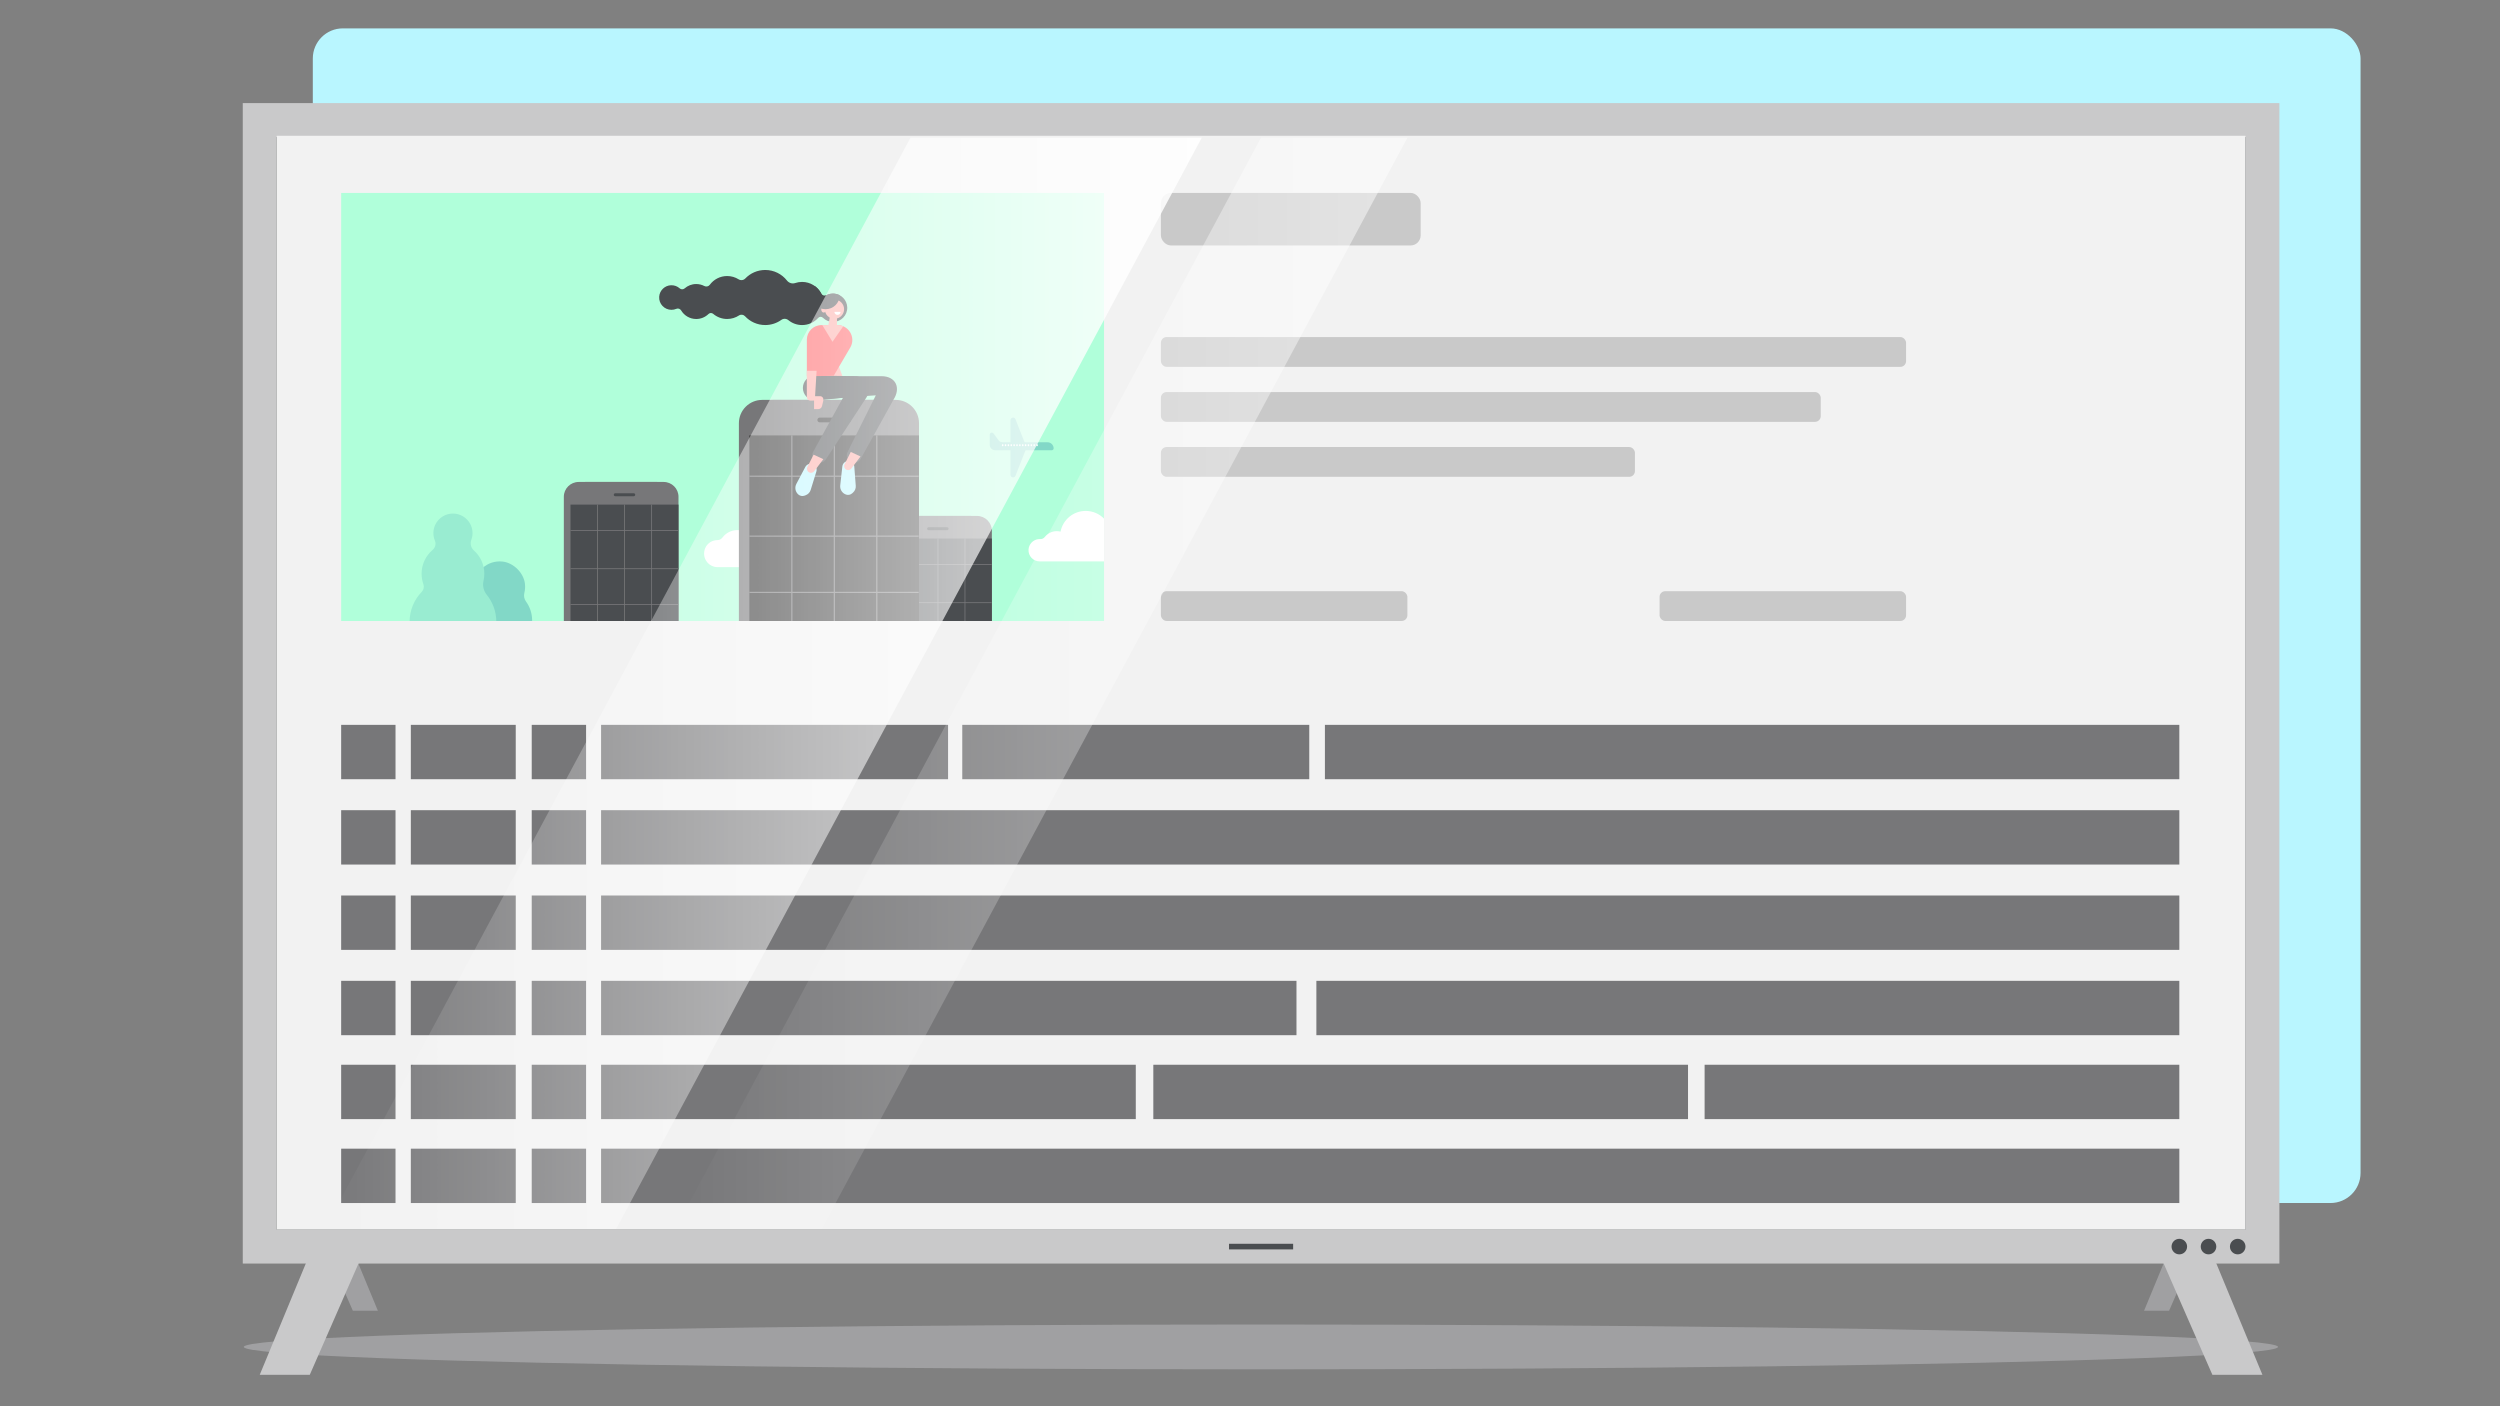 <?xml version="1.0" encoding="UTF-8"?><svg id="Ebene_1" xmlns="http://www.w3.org/2000/svg" xmlns:xlink="http://www.w3.org/1999/xlink" viewBox="0 0 1920 1080"><rect x="0" y="0" width="1920" height="1080" fill="#808080" stroke="none"/><defs><style>.cls-1{fill:#b0ffda;}.cls-2{fill:#99ecd1;}.cls-3{fill:#c9c9ca;}.cls-4{stroke:#c9c9ca;stroke-width:26.06px;}.cls-4,.cls-5,.cls-6{stroke-miterlimit:10;}.cls-4,.cls-7{fill:#4a4d50;}.cls-8{fill:#fff;}.cls-9{fill:#777779;}.cls-10{fill:url(#Unbenannter_Verlauf_33);}.cls-11{clip-path:url(#clippath-2);}.cls-12{fill:#c9c9c9;}.cls-13{fill:#b9f6ff;}.cls-14{fill:#333;}.cls-15{clip-path:url(#clippath-1);}.cls-16{clip-path:url(#clippath-4);}.cls-17{fill:#82d8c7;}.cls-18{fill:url(#Unbenannter_Verlauf_37);}.cls-5{stroke-width:.91px;}.cls-5,.cls-6{stroke:#777779;}.cls-5,.cls-6,.cls-19{fill:none;}.cls-20{fill:#ff565a;}.cls-6{stroke-width:.61px;}.cls-21{clip-path:url(#clippath);}.cls-22{fill:#a0a0a2;}.cls-23{fill:#fda6a1;}.cls-24{clip-path:url(#clippath-3);}.cls-25{clip-path:url(#clippath-5);}.cls-26{fill:#f2f2f2;}</style><clipPath id="clippath"><rect class="cls-19" x="262.01" y="148.15" width="585.88" height="328.77"/></clipPath><clipPath id="clippath-1"><rect class="cls-19" x="262.01" y="186.9" width="585.88" height="290.01"/></clipPath><clipPath id="clippath-2"><rect class="cls-19" x="262.01" y="148.15" width="585.88" height="328.77"/></clipPath><clipPath id="clippath-3"><rect class="cls-19" x="262.01" y="148.15" width="585.88" height="328.77"/></clipPath><clipPath id="clippath-4"><rect class="cls-19" x="262.01" y="148.15" width="585.88" height="328.77"/></clipPath><clipPath id="clippath-5"><rect class="cls-19" x="262.01" y="148.15" width="585.88" height="328.77"/></clipPath><linearGradient id="Unbenannter_Verlauf_33" x1="922.99" y1="524.8" x2="249.42" y2="524.8" gradientUnits="userSpaceOnUse"><stop offset="0" stop-color="#fff" stop-opacity=".9"/><stop offset="1" stop-color="#fff" stop-opacity="0"/></linearGradient><linearGradient id="Unbenannter_Verlauf_37" x1="1080.88" y1="524.8" x2="518.62" y2="524.8" gradientUnits="userSpaceOnUse"><stop offset="0" stop-color="#fff" stop-opacity=".5"/><stop offset="1" stop-color="#fff" stop-opacity="0"/></linearGradient></defs><rect class="cls-13" x="240.24" y="21.79" width="1572.67" height="902.13" rx="23.1" ry="23.1"/><ellipse class="cls-22" cx="968.37" cy="1034.44" rx="781.14" ry="17.22"/><polygon class="cls-22" points="1646.64 1006.63 1665.85 1006.63 1687.41 957.38 1667.03 957.38 1646.64 1006.63"/><polygon class="cls-22" points="290.2 1006.63 270.98 1006.63 249.42 957.38 269.81 957.38 290.2 1006.63"/><rect class="cls-4" x="199.47" y="92.21" width="1538.08" height="865.17"/><polygon class="cls-3" points="1737.55 1055.87 1699.12 1055.87 1656 957.38 1696.77 957.38 1737.55 1055.87"/><polygon class="cls-3" points="199.47 1055.87 237.9 1055.87 281.02 957.38 240.24 957.38 199.47 1055.87"/><rect class="cls-7" x="943.89" y="955.22" width="49.24" height="4.32"/><circle class="cls-7" cx="1673.72" cy="957.38" r="5.97"/><circle class="cls-7" cx="1696.14" cy="957.38" r="5.97"/><circle class="cls-7" cx="1718.56" cy="957.38" r="5.97"/><rect class="cls-26" x="212.5" y="104.28" width="1512.02" height="840.07"/><g class="cls-21"><rect class="cls-1" x="262.01" y="148.15" width="585.88" height="328.77"/><g class="cls-15"><path class="cls-7" d="M756.62,507.42v-99.79c0-6.29-5.11-11.4-11.42-11.4h-60.1c-6.31,0-11.42,5.1-11.42,11.4v99.79h82.95Z"/><path class="cls-9" d="M761.74,507.42v-99.79c0-6.29-5.11-11.4-11.42-11.4h-60.1c-6.31,0-11.42,5.1-11.42,11.4v99.79h82.95Z"/><rect class="cls-7" x="678.79" y="413.6" width="82.95" height="93.82"/><line class="cls-6" x1="761.58" y1="433.55" x2="678.79" y2="433.55"/><path class="cls-7" d="M727.34,407.2h-14.15c-.64,0-1.16-.52-1.16-1.15s.52-1.15,1.16-1.15h14.15c.64,0,1.16,.52,1.16,1.15s-.52,1.15-1.16,1.15"/><line class="cls-6" x1="720.33" y1="413.6" x2="720.33" y2="507.41"/><line class="cls-6" x1="699.56" y1="413.6" x2="699.56" y2="507.41"/><line class="cls-6" x1="741.1" y1="413.6" x2="741.1" y2="507.41"/><line class="cls-6" x1="761.58" y1="462.86" x2="678.79" y2="462.86"/><path class="cls-17" d="M408.21,481.33c.31-1.56,.47-3.17,.47-4.82,0-5.44-1.75-10.47-4.73-14.57-1.38-1.89-1.82-4.3-1.25-6.57,.57-2.25,.74-4.66,.44-7.14-1-8.33-8.79-16.03-17.15-16.95-11.78-1.3-21.75,7.86-21.75,19.35,0,1.9,.27,3.73,.78,5.46,.53,1.82,.14,3.79-1.02,5.29-3.23,4.19-5.15,9.44-5.15,15.13,0,1.65,.17,3.26,.47,4.82h48.88Z"/><path class="cls-8" d="M580.68,435.56c4.35-.07,7.85-3.69,7.78-8.03-.07-4.31-3.59-7.78-7.92-7.78-.03,0,.03,0,0,0-.79-7.11-6.92-12.64-14.26-12.64-4.68,0-8.83,2.25-11.43,5.72-.9,1.2-2.29,1.95-3.79,1.96-.9,0-1.82,.13-2.76,.38-3.53,.94-6.29,3.73-7.2,7.26-1.78,6.92,3.41,13.13,10.05,13.13h29.52Z"/><path class="cls-9" d="M697.75,481.74v-156.72c0-9.89-8.03-17.9-17.94-17.9h-94.4c-9.91,0-17.94,8.01-17.94,17.9v156.72h130.28Z"/><path class="cls-9" d="M705.8,481.74v-156.72c0-9.89-8.03-17.9-17.94-17.9h-94.4c-9.91,0-17.94,8.01-17.94,17.9v156.72h130.28Z"/><rect class="cls-14" x="575.52" y="334.4" width="130.28" height="147.34"/><line class="cls-5" x1="705.54" y1="365.73" x2="575.52" y2="365.73"/><path class="cls-14" d="M651.77,324.35h-22.22c-1,0-1.82-.82-1.82-1.81s.82-1.81,1.82-1.81h22.22c1,0,1.82,.82,1.82,1.81s-.82,1.81-1.82,1.81"/><line class="cls-5" x1="640.76" y1="334.4" x2="640.76" y2="481.74"/><line class="cls-5" x1="608.14" y1="334.4" x2="608.14" y2="481.74"/><line class="cls-5" x1="673.38" y1="334.4" x2="673.38" y2="481.74"/><line class="cls-5" x1="705.54" y1="454.97" x2="575.52" y2="454.97"/><line class="cls-5" x1="705.54" y1="411.77" x2="575.52" y2="411.77"/><path class="cls-8" d="M878.91,431.16c4.93,0,8.89-4.14,8.59-9.12-.25-4.03-3.35-7.4-7.36-7.96-1.42-.2-2.77-.05-4.01,.37-.4-8.44-7.39-15.16-15.96-15.16-1.82,0-3.56,.3-5.18,.86-2.44,.84-5.14,.19-6.92-1.67-3.58-3.75-8.64-6.1-14.24-6.1-9.59,0-17.57,6.84-19.32,15.9-.93-.24-1.9-.36-2.9-.36-3.73,0-7.04,1.75-9.18,4.46-.83,1.06-2.11,1.7-3.46,1.62-.46-.02-.92-.01-1.4,.04-4.13,.44-7.4,3.85-7.66,7.99-.31,4.99,3.65,9.13,8.59,9.13h80.4Z"/><path class="cls-17" d="M776.04,343.71v-21c0-1.1,.89-1.99,2-1.99,.82,0,1.56,.5,1.86,1.26l8.54,21.72h-12.4Z"/><path class="cls-17" d="M809.2,344.38h0c0,.77-.63,1.4-1.4,1.4h-43.5c-2.3,0-4.17-1.86-4.17-4.16v-7.8c0-.88,.72-1.6,1.6-1.6,.51,0,.99,.24,1.29,.65l3.84,5.22c.72,.98,1.86,1.56,3.08,1.56h34.52c2.62,0,4.74,2.12,4.74,4.73"/><path class="cls-17" d="M776.04,343.64v21c0,1.1,.89,1.99,2,1.99,.82,0,1.56-.5,1.86-1.26l8.54-21.72h-12.4Z"/><path class="cls-8" d="M796.58,342.67h-.24c-.25,0-.45-.2-.45-.45v-.61c0-.24,.2-.45,.45-.45h.24c.25,0,.45,.2,.45,.45v.61c0,.25-.2,.45-.45,.45"/><path class="cls-8" d="M794.38,342.67h-.24c-.25,0-.45-.2-.45-.45v-.61c0-.24,.2-.45,.45-.45h.24c.25,0,.45,.2,.45,.45v.61c0,.25-.2,.45-.45,.45"/><path class="cls-8" d="M792.18,342.67h-.24c-.25,0-.45-.2-.45-.45v-.61c0-.24,.2-.45,.45-.45h.24c.25,0,.45,.2,.45,.45v.61c0,.25-.2,.45-.45,.45"/><path class="cls-8" d="M789.98,342.67h-.24c-.25,0-.45-.2-.45-.45v-.61c0-.24,.2-.45,.45-.45h.24c.25,0,.45,.2,.45,.45v.61c0,.25-.2,.45-.45,.45"/><path class="cls-8" d="M787.78,342.67h-.24c-.25,0-.45-.2-.45-.45v-.61c0-.24,.2-.45,.45-.45h.24c.25,0,.45,.2,.45,.45v.61c0,.25-.2,.45-.45,.45"/><path class="cls-8" d="M785.58,342.67h-.24c-.25,0-.45-.2-.45-.45v-.61c0-.24,.2-.45,.45-.45h.24c.25,0,.45,.2,.45,.45v.61c0,.25-.2,.45-.45,.45"/><path class="cls-8" d="M783.37,342.67h-.24c-.25,0-.45-.2-.45-.45v-.61c0-.24,.2-.45,.45-.45h.24c.25,0,.45,.2,.45,.45v.61c0,.25-.2,.45-.45,.45"/><path class="cls-8" d="M781.17,342.67h-.24c-.25,0-.45-.2-.45-.45v-.61c0-.24,.2-.45,.45-.45h.24c.25,0,.45,.2,.45,.45v.61c0,.25-.2,.45-.45,.45"/><path class="cls-8" d="M778.97,342.67h-.24c-.25,0-.45-.2-.45-.45v-.61c0-.24,.2-.45,.45-.45h.24c.25,0,.45,.2,.45,.45v.61c0,.25-.2,.45-.45,.45"/><path class="cls-8" d="M776.77,342.67h-.24c-.25,0-.45-.2-.45-.45v-.61c0-.24,.2-.45,.45-.45h.24c.25,0,.45,.2,.45,.45v.61c0,.25-.2,.45-.45,.45"/><path class="cls-8" d="M774.57,342.67h-.24c-.25,0-.45-.2-.45-.45v-.61c0-.24,.2-.45,.45-.45h.24c.25,0,.45,.2,.45,.45v.61c0,.25-.2,.45-.45,.45"/><path class="cls-8" d="M772.37,342.67h-.24c-.25,0-.45-.2-.45-.45v-.61c0-.24,.2-.45,.45-.45h.24c.25,0,.45,.2,.45,.45v.61c0,.25-.2,.45-.45,.45"/><path class="cls-8" d="M770.17,342.67h-.24c-.25,0-.45-.2-.45-.45v-.61c0-.24,.2-.45,.45-.45h.24c.25,0,.45,.2,.45,.45v.61c0,.25-.2,.45-.45,.45"/><path class="cls-9" d="M515.96,481.33v-99.79c0-6.29-5.11-11.4-11.42-11.4h-60.1c-6.31,0-11.42,5.1-11.42,11.4v99.79h82.95Z"/><path class="cls-9" d="M521.09,481.33v-99.79c0-6.29-5.11-11.4-11.42-11.4h-60.1c-6.31,0-11.42,5.1-11.42,11.4v99.79h82.95Z"/><rect class="cls-7" x="438.14" y="387.52" width="82.95" height="93.82"/><line class="cls-6" x1="520.93" y1="407.47" x2="438.14" y2="407.47"/><path class="cls-7" d="M486.69,381.12h-14.15c-.64,0-1.16-.52-1.16-1.15s.52-1.15,1.16-1.15h14.15c.64,0,1.16,.52,1.16,1.15s-.52,1.15-1.16,1.15"/><line class="cls-6" x1="479.68" y1="387.52" x2="479.68" y2="481.33"/><line class="cls-6" x1="458.91" y1="387.52" x2="458.91" y2="481.33"/><line class="cls-6" x1="500.45" y1="387.52" x2="500.45" y2="481.33"/><line class="cls-6" x1="520.93" y1="464.29" x2="438.14" y2="464.29"/><line class="cls-6" x1="520.93" y1="436.78" x2="438.14" y2="436.78"/><path class="cls-2" d="M314.56,477.61c0,1.26,.08,2.5,.21,3.73h66.2c.14-1.22,.21-2.47,.21-3.73,0-7.9-2.76-15.16-7.38-20.86-2.41-2.98-3.34-6.91-2.47-10.64,.41-1.76,.63-3.59,.63-5.48,0-7.11-3.09-13.49-8.01-17.89-2.28-2.04-3.05-5.23-1.99-8.09,.61-1.63,.94-3.39,.94-5.24,0-8.09-6.57-14.79-14.67-14.98-8.47-.2-15.39,6.59-15.39,14.99,0,2.07,.42,4.04,1.18,5.83,1.05,2.48,.28,5.33-1.77,7.08-5.18,4.41-8.47,10.97-8.47,18.29,0,2.83,.49,5.54,1.39,8.06,.72,2.03,.23,4.3-1.27,5.85-5.78,5.98-9.34,14.11-9.34,23.07"/></g><g class="cls-11"><path class="cls-7" d="M640.44,225.48c-2.07-.13-4.03,.32-5.72,1.19-1.46,.75-3.23,.22-3.99-1.24-2.77-5.3-8.32-8.92-14.73-8.92-1.86,0-3.66,.31-5.33,.87-2.29,.78-4.8-.05-6.29-1.95-3.88-4.92-9.91-8.09-16.67-8.09-6.02,0-11.46,2.51-15.32,6.53-1.36,1.41-3.5,1.67-5.16,.63-2.54-1.59-5.55-2.51-8.78-2.51-5.47,0-10.32,2.65-13.34,6.74-.97,1.31-2.74,1.68-4.19,.92-1.86-.97-3.98-1.52-6.22-1.52-3.41,0-6.51,1.26-8.88,3.34-1.09,.96-2.72,.96-3.8,0-1.74-1.56-4.06-2.48-6.59-2.41-4.84,.13-8.87,4-9.17,8.83-.35,5.49,4.02,10.05,9.44,10.05,1.33,0,2.59-.27,3.74-.77,1.36-.59,2.94,0,3.7,1.26,2.35,3.93,6.65,6.56,11.57,6.56,3.66,0,6.97-1.46,9.4-3.82,.99-.97,2.54-1.05,3.6-.15,2.89,2.47,6.65,3.96,10.75,3.96,3.35,0,6.47-1,9.08-2.71,1.46-.96,3.42-.72,4.61,.56,3.87,4.18,9.41,6.8,15.57,6.8,4.62,0,8.9-1.48,12.38-3.98,1.63-1.17,3.83-1.05,5.39,.23,2.86,2.35,6.53,3.76,10.53,3.76,4.9,0,9.31-2.12,12.35-5.49,.97-1.08,2.66-1.11,3.69-.09,1.97,1.96,4.7,3.18,7.71,3.18,6.14,0,11.1-5.05,10.92-11.21-.16-5.58-4.63-10.21-10.22-10.56"/></g><g class="cls-24"><path class="cls-7" d="M647.93,288.91h28.98c11.06,0,15.24,8.97,9.19,18.21l-25.32,45.68c-1.55,2.37-4.62,3.24-7.19,2.03-2.88-1.35-4.09-4.8-2.68-7.65l21.71-43.57-19.69,1.32-26.34,2.67c-4.02,0,14.08-3.51,14.08-7.52v-3.92c0-4.01,3.26-7.25,7.27-7.25"/><path class="cls-13" d="M651.63,354.08h0c-2.39-.06-4.43,1.71-4.7,4.08l-1.63,14.63c-.34,3.08,1.48,5.99,4.4,7.03,1.61,.58,3.41,.23,4.69-.89l.71-.62c1.49-1.31,2.27-3.23,2.12-5.2l-1.13-14.78c-.18-2.35-2.11-4.18-4.47-4.24"/><path class="cls-23" d="M653.38,347.1l-4.76,9.49c-.75,1.5-.16,3.32,1.32,4.11,1.34,.71,3,.34,3.91-.87l7.03-9.27-7.5-3.46Z"/></g><polygon class="cls-23" points="641.84 274.82 647.01 288.92 639.96 288.92 636.75 281.87 641.84 274.82"/><g class="cls-16"><path class="cls-7" d="M656.49,288.91l-28.54-.45c-.54-.09-1.1-.15-1.67-.15-5.34,0-9.67,4.32-9.67,9.64s4.33,9.64,9.67,9.64c1.51,0,2.94-.35,4.21-.96l16.92-1.15-.24,.44-9.88,17.91-12.88,23.35c-1.41,2.85-.2,6.29,2.68,7.65,2.57,1.21,5.64,.34,7.19-2.03l31.1-47.46c4.63-7.06-.45-16.42-8.91-16.42"/><path class="cls-23" d="M648.26,237.47c0,4.08-3.32,7.39-7.41,7.39s-7.41-3.31-7.41-7.39,3.32-7.39,7.41-7.39,7.41,3.31,7.41,7.39"/><path class="cls-23" d="M634.5,237.7c0,1.3-.85,2.36-1.89,2.36s-1.89-1.05-1.89-2.36,.85-2.36,1.89-2.36,1.89,1.05,1.89,2.36"/><path class="cls-13" d="M624.36,356.53h0c-2.2-.93-4.75-.03-5.87,2.09l-6.88,13.02c-1.45,2.74-.82,6.11,1.52,8.15,1.29,1.12,3.09,1.46,4.7,.88l.89-.32c1.86-.67,3.3-2.18,3.88-4.07l4.37-14.17c.69-2.25-.43-4.66-2.6-5.58"/><path class="cls-20" d="M640.25,288.66l13.02-22.21c4-7.64-1.55-16.78-10.19-16.78h-12.16c-6.22,0-11.26,5.03-11.26,11.24v28.02l20.6-.26Z"/><path class="cls-23" d="M624.83,349.18l-4.76,9.49c-.75,1.5-.16,3.32,1.32,4.11,1.34,.71,3,.34,3.91-.87l7.03-9.27-7.5-3.46Z"/><path class="cls-23" d="M647.62,250.58c-1.38-.59-2.9-.92-4.55-.92h-11.57l7.87,12.84,8.25-11.92Z"/><path class="cls-23" d="M619.65,284.76v20.23c0,1.48,1.2,2.68,2.68,2.68h2.87v6.56h3.13c1.42,0,2.66-.97,2.98-2.35l1.02-4.3v-.89c0-1.34-1.09-2.43-2.44-2.43h-3.9l1.16-19.49h-7.5Z"/><path class="cls-8" d="M645.56,239.5c0,1.3-1.05,2.35-2.36,2.35s-2.36-1.05-2.36-2.35h4.71Z"/><polygon class="cls-23" points="642.8 243.7 642.8 251.09 635.94 251.09 637.47 242.78 642.8 243.7"/></g><g class="cls-25"><path class="cls-7" d="M644.92,226.77c-1.54-.83-3.31-1.3-5.18-1.3-3.02,0-5.76,1.23-7.74,3.21-1.03-3.71-3.32-6.9-6.38-9.08-1.58,1.89-2.54,4.33-2.54,6.98,0,6.02,4.89,10.9,10.92,10.9s10.82-4.77,10.92-10.7"/></g></g><rect class="cls-12" x="891.57" y="258.86" width="572.29" height="22.89" rx="4.39" ry="4.39"/><rect class="cls-12" x="891.57" y="148.15" width="199.5" height="40.37" rx="7.75" ry="7.75"/><rect class="cls-12" x="891.57" y="301.09" width="506.76" height="22.89" rx="4.39" ry="4.39"/><rect class="cls-12" x="891.57" y="343.32" width="364.05" height="22.89" rx="4.39" ry="4.39"/><rect class="cls-12" x="891.57" y="454.03" width="189.31" height="22.89" rx="4.39" ry="4.39"/><rect class="cls-9" x="461.63" y="556.69" width="266.49" height="41.75"/><rect class="cls-9" x="739.03" y="556.69" width="266.49" height="41.75"/><rect class="cls-9" x="1017.53" y="556.69" width="656.19" height="41.75"/><rect class="cls-9" x="262.01" y="556.69" width="41.75" height="41.75"/><rect class="cls-9" x="262.01" y="622.22" width="41.75" height="41.75"/><rect class="cls-9" x="262.01" y="687.75" width="41.75" height="41.75"/><rect class="cls-9" x="262.01" y="753.28" width="41.75" height="41.75"/><rect class="cls-9" x="262.01" y="817.73" width="41.75" height="41.75"/><rect class="cls-9" x="262.01" y="882.18" width="41.75" height="41.75"/><rect class="cls-9" x="408.36" y="556.69" width="41.75" height="41.75"/><rect class="cls-9" x="408.36" y="622.22" width="41.75" height="41.75"/><rect class="cls-9" x="408.36" y="687.75" width="41.75" height="41.75"/><rect class="cls-9" x="408.36" y="753.28" width="41.75" height="41.75"/><rect class="cls-9" x="408.36" y="817.73" width="41.75" height="41.75"/><rect class="cls-9" x="408.36" y="882.18" width="41.75" height="41.75"/><rect class="cls-9" x="315.52" y="556.69" width="80.57" height="41.75"/><rect class="cls-9" x="315.52" y="622.22" width="80.57" height="41.75"/><rect class="cls-9" x="315.52" y="687.75" width="80.57" height="41.75"/><rect class="cls-9" x="315.52" y="753.28" width="80.57" height="41.75"/><rect class="cls-9" x="315.52" y="817.73" width="80.57" height="41.75"/><rect class="cls-9" x="315.52" y="882.18" width="80.57" height="41.75"/><rect class="cls-9" x="461.63" y="622.22" width="1212.1" height="41.75"/><rect class="cls-9" x="461.63" y="687.75" width="1212.1" height="41.75"/><rect class="cls-9" x="461.63" y="753.28" width="534.06" height="41.75"/><rect class="cls-9" x="1010.98" y="753.28" width="662.74" height="41.75"/><rect class="cls-9" x="461.63" y="817.73" width="410.65" height="41.75"/><rect class="cls-9" x="885.75" y="817.73" width="410.65" height="41.75"/><rect class="cls-9" x="1309.14" y="817.73" width="364.58" height="41.75"/><rect class="cls-9" x="461.63" y="882.18" width="1212.1" height="41.75"/><rect class="cls-12" x="1274.55" y="454.03" width="189.31" height="22.89" rx="4.39" ry="4.39"/><polygon class="cls-10" points="473.16 943.87 922.99 105.72 699.26 105.72 249.42 943.87 473.16 943.87"/><polygon class="cls-18" points="631.04 943.87 1080.88 105.72 968.46 105.72 518.62 943.87 631.04 943.87"/></svg>